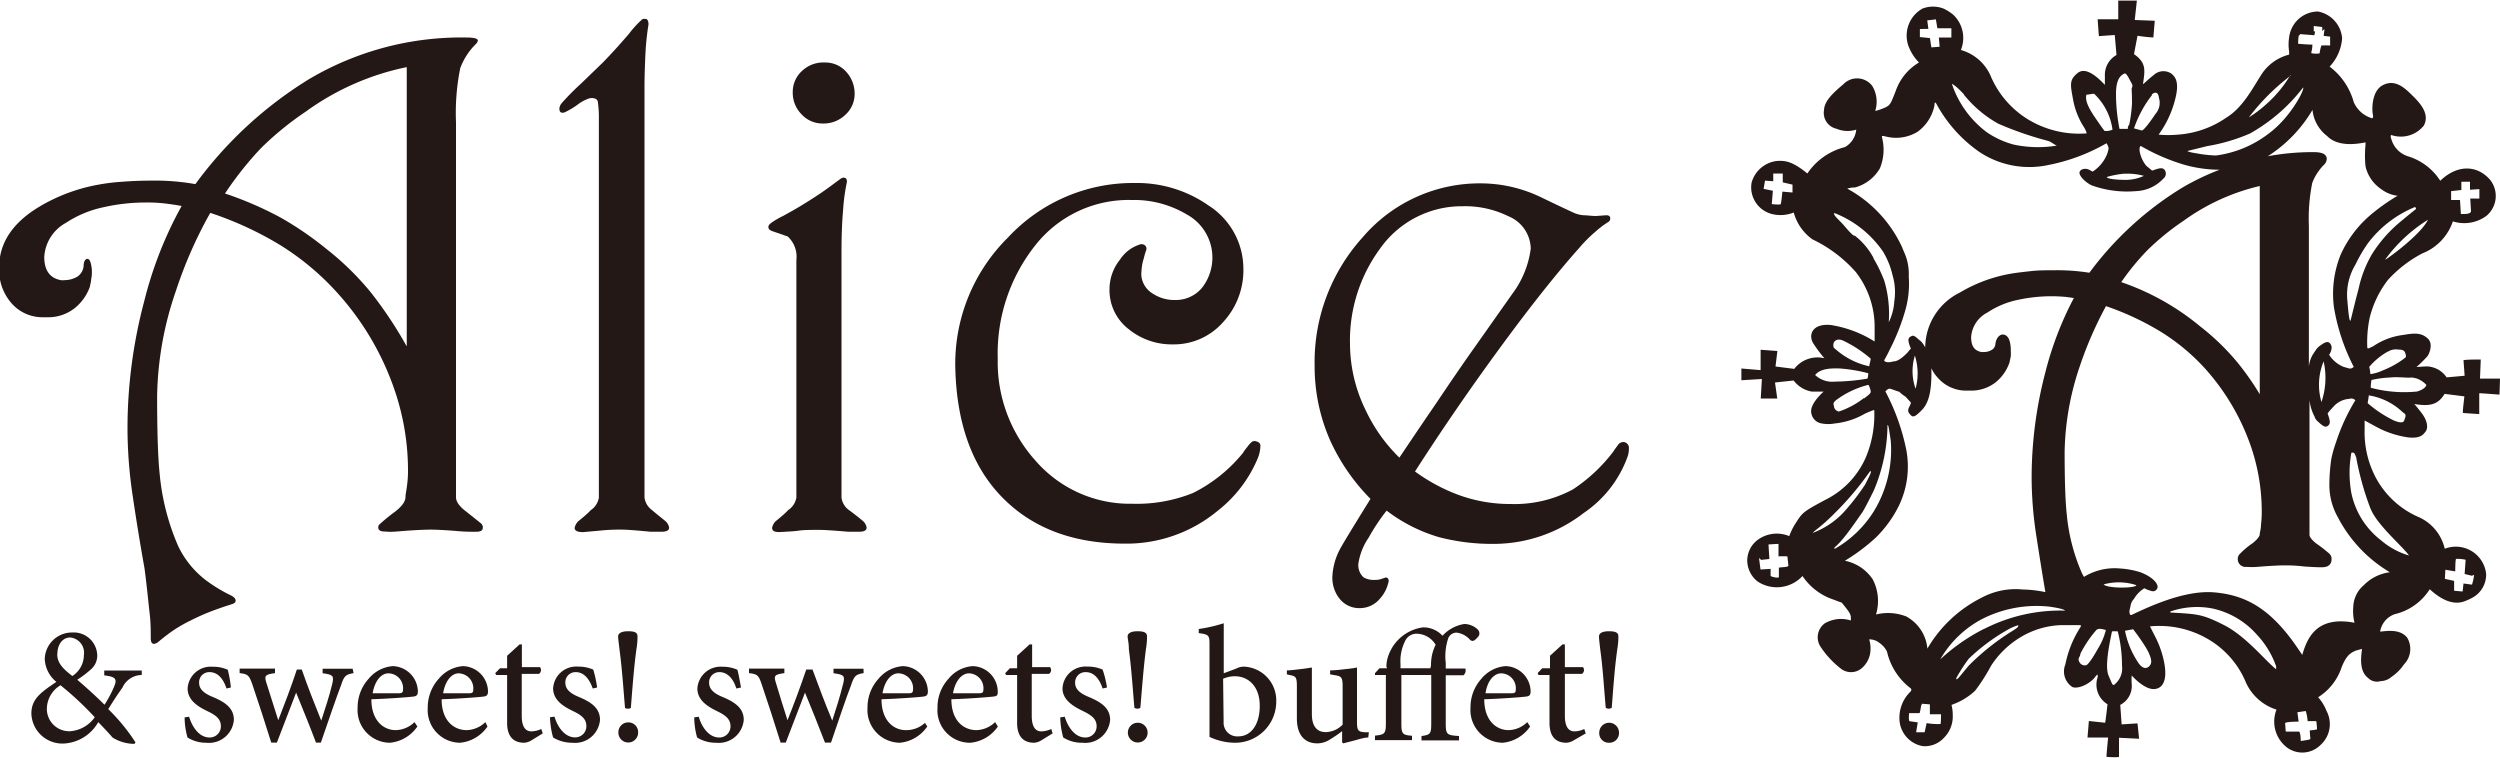 <svg id="レイヤー_1" data-name="レイヤー 1" xmlns="http://www.w3.org/2000/svg" viewBox="0 0 200 60.61"><path d="M38.54,41.93a.91.91,0,0,1,.08.17.43.43,0,0,1,0,.14c0,.2-.18.3-.52.3a14.4,14.4,0,0,1-1.69-.07c-.93-.07-1.58-.1-1.93-.1q-.92,0-2.73.15a5.41,5.41,0,0,1-1,0c-.32,0-.49-.11-.49-.33a.32.32,0,0,1,.09-.23,14.3,14.3,0,0,1,1.22-1c.58-.44.87-.84.87-1.21,0-.2.07-.5.12-.89a8.79,8.79,0,0,0,.08-1.33,19.9,19.9,0,0,0-1-6.11,22.34,22.34,0,0,0-4.66-8,21.22,21.22,0,0,0-4.51-3.78,27.17,27.17,0,0,0-5.65-2.61,34.83,34.83,0,0,0-2.75,6.25,26.84,26.84,0,0,0-1.5,8.44c0,2.86.07,4.92.2,6.16a18.76,18.76,0,0,0,1.49,5.82,7.56,7.56,0,0,0,2.2,2.71,12.27,12.27,0,0,0,2.05,1.24c.22.12.34.25.34.4s-.11.22-.29.28c-.54.17-1.07.35-1.57.54a17.39,17.39,0,0,0-1.72.76,11.27,11.27,0,0,0-1.69,1c-.31.23-.61.46-.9.71a.7.7,0,0,1-.36.17c-.17,0-.26-.15-.26-.46,0-.58,0-1.25-.09-2s-.2-2-.41-3.59q-.52-2.91-.94-5.76a36.92,36.92,0,0,1-.42-5.37,39.56,39.56,0,0,1,1.33-10.2,31.22,31.22,0,0,1,3-7.65c-.4-.08-.85-.14-1.3-.2a13,13,0,0,0-1.6-.08,15.39,15.39,0,0,0-3.36.38,8.76,8.76,0,0,0-3,1.25,3.33,3.33,0,0,0-1.73,2.72c0,1.07.44,1.69,1.31,1.86a1.35,1.35,0,0,0,.34,0,2,2,0,0,0,1-.28,1.14,1.14,0,0,0,.5-.85c0-.38.15-.57.29-.57s.21.11.27.31a2.6,2.6,0,0,1,.1.8,2.7,2.7,0,0,1-.06.54c0,.2-.08.4-.1.58a3.83,3.83,0,0,1-1.25,1.74,3.42,3.42,0,0,1-2.17.7l-.32,0a3.29,3.29,0,0,1-2.52-1.11,4.06,4.06,0,0,1-1-2.87q0-2.91,3.16-4.83a14.06,14.06,0,0,1,4.69-1.78,15.81,15.81,0,0,1,2-.25c.75-.06,1.5-.09,2.26-.09a18.44,18.44,0,0,1,3.59.28,32,32,0,0,1,9.08-8.39A23.93,23.93,0,0,1,37.3,3c.61,0,.93.08.93.25a.57.57,0,0,1-.2.31,5.36,5.36,0,0,0-1.21,1.89,18.14,18.14,0,0,0-.34,4.33v30c0,.36.28.75.86,1.18C38.09,41.56,38.5,41.88,38.54,41.93Zm-6-14.25V5.37a20.88,20.88,0,0,0-8.08,3.56,24.79,24.79,0,0,0-3.57,2.91A27,27,0,0,0,18,15.48a28.25,28.25,0,0,1,4.44,1.92,26.28,26.28,0,0,1,3.64,2.49,22.6,22.6,0,0,1,3.56,3.47A32.24,32.24,0,0,1,32.52,27.68Z" style="fill:#231815"/><path d="M53.19,41.65a.91.91,0,0,1,.34.56c0,.22-.2.33-.62.33s-.62,0-.85,0c-1.16-.11-1.93-.17-2.3-.17a14.8,14.8,0,0,0-1.66.07l-1.45.13c-.45,0-.68-.11-.68-.34a1.06,1.06,0,0,1,.28-.52c.47-.38.82-.68,1-.89a1.51,1.51,0,0,0,.66-1V9.55a8.93,8.93,0,0,0-.07-1.3c0-.32-.26-.45-.67-.39a3.27,3.27,0,0,0-1,.54,6.43,6.43,0,0,1-1,.59c-.28.08-.42,0-.42-.32a.84.84,0,0,1,.17-.4,20.21,20.21,0,0,1,1.56-1.58L48.23,5c.63-.65,1.33-1.41,2.09-2.3a8.23,8.23,0,0,1,1-1.1.25.25,0,0,1,.16-.09l.14,0c.17,0,.26.15.26.45a21,21,0,0,0-.24,2.25C51.6,5,51.56,6,51.56,7V39.8a1.48,1.48,0,0,0,.59,1C52.49,41.09,52.84,41.37,53.19,41.65Z" style="fill:#231815"/><path d="M69,41.65a.89.89,0,0,1,.33.56c0,.22-.2.33-.61.33l-.85,0c-1.17-.1-1.94-.15-2.32-.15-.68,0-1.22,0-1.64.06s-.92.08-1.46.11-.68-.11-.68-.34a1,1,0,0,1,.28-.52c.47-.38.81-.68,1-.89a1.51,1.51,0,0,0,.66-1v-19a2.21,2.21,0,0,0-.69-1.89l-1.21-.42c-.22-.07-.34-.19-.34-.33s.09-.24.27-.37a6.56,6.56,0,0,1,.92-.53c.63-.35,1.13-.63,1.5-.86.88-.54,1.58-1,2.07-1.36l.95-.7a.69.69,0,0,1,.28-.14c.26,0,.35.17.26.51a15.17,15.17,0,0,0-.27,2.06c-.09,1-.13,2.1-.13,3.43V39.8a1.44,1.44,0,0,0,.59,1C68.31,41.09,68.66,41.37,69,41.65ZM68.37,7.5a2.23,2.23,0,0,1-.75,1.69,2.48,2.48,0,0,1-1.78.69,2.26,2.26,0,0,1-1.71-.73,2.44,2.44,0,0,1-.71-1.76,2.26,2.26,0,0,1,.77-1.74A2.47,2.47,0,0,1,66,5a2.22,2.22,0,0,1,1.71.76A2.57,2.57,0,0,1,68.37,7.5Z" style="fill:#231815"/><path d="M100.83,35.71a2.74,2.74,0,0,1-.23,1,10.42,10.42,0,0,1-3.22,4.18,11.41,11.41,0,0,1-7.4,2.6q-6.2,0-9.83-3.73T76.42,29.2A14.21,14.21,0,0,1,80.64,19a13.65,13.65,0,0,1,10.13-4.36,10,10,0,0,1,5.93,1.81,6,6,0,0,1,2.77,5,6.1,6.1,0,0,1-1.63,4.33,5.23,5.23,0,0,1-4,1.77,5.44,5.44,0,0,1-3.51-1.19,3.94,3.94,0,0,1-1.57-3.22,3.78,3.78,0,0,1,.84-2.37,2.93,2.93,0,0,1,1.53-1.19.44.44,0,0,1,.48.06.35.35,0,0,1,.08.39,5.62,5.62,0,0,0-.19.65,3.79,3.79,0,0,0-.18,1,2,2,0,0,0,0,.48,1.9,1.9,0,0,0,.92,1.34A3.12,3.12,0,0,0,94,24a2.72,2.72,0,0,0,2.18-1,3.93,3.93,0,0,0-1.25-5.85A8.21,8.21,0,0,0,90.54,16a9.5,9.5,0,0,0-7.72,3.63,13.92,13.92,0,0,0-3,9.08,11.77,11.77,0,0,0,3,8.12,10,10,0,0,0,7.76,3.47,12.08,12.08,0,0,0,4.86-.86,12.1,12.1,0,0,0,4-3.21,3.5,3.5,0,0,1,.35-.48,2.08,2.08,0,0,1,.38-.42.46.46,0,0,1,.39,0A.34.34,0,0,1,100.83,35.71Z" style="fill:#231815"/><path d="M130.2,36.55a9.2,9.2,0,0,1-3.52,4.5,11.74,11.74,0,0,1-7.16,2.46,16.79,16.79,0,0,1-4.41-.54,12.81,12.81,0,0,1-4.18-2.12A15.63,15.63,0,0,0,109.5,43a5,5,0,0,0-.83,2.09,1.31,1.31,0,0,0,.43,1.11,1.69,1.69,0,0,0,.94.19,1.31,1.31,0,0,0,.39-.05l.34-.11a.18.18,0,0,1,.2,0c.13.07.16.22.08.45a2.88,2.88,0,0,1-.68,1.24,2.07,2.07,0,0,1-1.58.73,2,2,0,0,1-1.58-.7,2.68,2.68,0,0,1-.62-1.84,5.17,5.17,0,0,1,.62-2.2c.12-.24.93-1.59,2.43-4a16.05,16.05,0,0,1-3.22-4.66,14.66,14.66,0,0,1-1.25-6A14.87,14.87,0,0,1,109,19a12.31,12.31,0,0,1,9.58-4.33,11.12,11.12,0,0,1,4.7,1.11c.89.43,1.77.85,2.66,1.26a2.58,2.58,0,0,0,.73.18c.32,0,.64.06,1,.06l.83-.06c.21,0,.32.08.32.25a.34.34,0,0,1-.19.31,7.16,7.16,0,0,0-1,.76,10.87,10.87,0,0,0-1.27,1.27q-2.73,3.06-6.35,8t-6.81,9.91a14.46,14.46,0,0,0,3.39,1.84,12,12,0,0,0,4.23.76,9.89,9.89,0,0,0,5-1.16,13.07,13.07,0,0,0,3.22-3c.11-.17.24-.35.39-.55a.52.52,0,0,1,.52-.24.48.48,0,0,1,.36.54A1.84,1.84,0,0,1,130.2,36.55Zm-7.74-16.66a2.86,2.86,0,0,0-1.81-2.6A7.8,7.8,0,0,0,117,16.5a8,8,0,0,0-6.61,3.41A12.42,12.42,0,0,0,108,27.57a12.12,12.12,0,0,0,1.26,5.26,13,13,0,0,0,2.69,3.78c1.28-1.91,2.28-3.38,3-4.43q1.71-2.55,2.93-4.27l3.11-4.41A7.67,7.67,0,0,0,122.46,19.89Z" style="fill:#231815"/><path d="M11.34,54A1.71,1.71,0,0,0,9.8,55c-.36.51-.69,1-1.14,1.73a15.31,15.31,0,0,1,2.18,2.66l-.09.12A3.33,3.33,0,0,1,9,59c-.16-.2-.7-.78-1.14-1.23a3.36,3.36,0,0,1-2.71,1.71,2.48,2.48,0,0,1-2.64-2.4c0-1.2.83-1.73,2-2.53a2.49,2.49,0,0,1-.93-1.83,2.18,2.18,0,0,1,2.2-2.12,1.88,1.88,0,0,1,2,1.83,1.46,1.46,0,0,1-.54,1.15,8.35,8.35,0,0,1-1.06.8c.42.36,1.32,1.14,2.18,2a9.51,9.51,0,0,0,.77-1.45c.26-.62.12-.79-.79-.9v-.39h3ZM7.58,57.38a25.39,25.39,0,0,0-2.74-2.56,2.23,2.23,0,0,0-1.09,1.81A1.79,1.79,0,0,0,5.58,58.5,2.64,2.64,0,0,0,7.58,57.38Zm-3-5.05c0,.67.39,1.13,1.21,1.75a2,2,0,0,0,.92-1.68A1.22,1.22,0,0,0,5.62,51C5,51,4.59,51.56,4.59,52.33Z" style="fill:#231815"/><path d="M18.12,55.08c-.26-.79-.7-1.31-1.36-1.31a.81.81,0,0,0-.83.86c0,.56.49.88,1.1,1.13,1,.42,1.68.9,1.68,1.83a2,2,0,0,1-2.21,1.83A2.79,2.79,0,0,1,15,59a6,6,0,0,1-.23-1.61l.36-.05c.26.87.84,1.66,1.63,1.66a.89.89,0,0,0,.91-.9c0-.54-.34-.85-1-1.17s-1.66-.82-1.66-1.85a1.85,1.85,0,0,1,2-1.74,2.84,2.84,0,0,1,1.21.24A9.15,9.15,0,0,1,18.47,55Z" style="fill:#231815"/><path d="M28.29,53.85c-.65.1-.77.25-1,.95-.42,1.09-1,2.82-1.62,4.61h-.39c-.52-1.39-1.06-2.68-1.59-4-.5,1.3-1,2.6-1.54,4H21.7c-.49-1.58-1-3.14-1.53-4.71-.24-.68-.36-.78-1-.85v-.36H22v.36c-.8.11-.87.2-.69.77.32,1,.63,2,.95,3h0c.49-1.26,1-2.58,1.49-4.06h.39c.47,1.35,1,2.71,1.56,4.09h0c.28-.85.66-2,.88-2.94.15-.65.07-.74-.77-.85v-.36h2.4Z" style="fill:#231815"/><path d="M33.39,58.12a3,3,0,0,1-2.19,1.3,2.61,2.61,0,0,1-2.59-2.8,3.41,3.41,0,0,1,.89-2.33,2.78,2.78,0,0,1,1.93-1h0a2.07,2.07,0,0,1,2,2c0,.27-.07.39-.32.43s-1.87.17-3.4.22c0,1.74,1,2.47,1.94,2.47a2.21,2.21,0,0,0,1.51-.64Zm-3.58-2.66c.7,0,1.4,0,2.12,0,.22,0,.31-.07.31-.27a1.19,1.19,0,0,0-1.11-1.32C30.54,53.83,30,54.4,29.81,55.46Z" style="fill:#231815"/><path d="M39,58.12a3,3,0,0,1-2.19,1.3,2.61,2.61,0,0,1-2.59-2.8,3.41,3.41,0,0,1,.89-2.33,2.78,2.78,0,0,1,1.93-1h0a2.06,2.06,0,0,1,2,2c0,.27-.06.39-.32.43s-1.85.17-3.39.22c0,1.74,1,2.47,2,2.47a2.23,2.23,0,0,0,1.5-.64Zm-3.57-2.66c.69,0,1.39,0,2.11,0,.24,0,.32-.07.32-.27a1.2,1.2,0,0,0-1.12-1.32C36.18,53.83,35.63,54.4,35.45,55.46Z" style="fill:#231815"/><path d="M42.48,59.25a1.28,1.28,0,0,1-.54.17c-.87,0-1.37-.51-1.37-1.58V54h-.88l-.07-.15.38-.39h.57v-1l1-.91.18,0v1.82h1.45a.38.38,0,0,1-.08.54H41.74v3.36c0,1.06.44,1.24.77,1.24a2,2,0,0,0,.79-.19l.12.35Z" style="fill:#231815"/><path d="M47.42,55.08c-.28-.79-.72-1.31-1.36-1.31a.81.81,0,0,0-.83.86c0,.56.48.88,1.09,1.13,1,.42,1.68.9,1.68,1.83a2,2,0,0,1-2.21,1.83A2.92,2.92,0,0,1,44.25,59,6.54,6.54,0,0,1,44,57.38l.36-.05c.25.87.85,1.66,1.64,1.66a.89.89,0,0,0,.91-.9c0-.54-.34-.85-1-1.17s-1.66-.82-1.66-1.85a1.85,1.85,0,0,1,2-1.74,2.87,2.87,0,0,1,1.21.24A9.15,9.15,0,0,1,47.77,55Z" style="fill:#231815"/><path d="M51,50.91c0,.23,0,.5-.09,1.05-.2,1.49-.31,3-.44,4.66-.06.1-.42.1-.47,0-.14-1.65-.24-3.17-.44-4.66-.06-.55-.11-.82-.11-1.05s.24-.41.8-.41S51,50.62,51,50.91Zm-1.53,7.7a.79.79,0,0,1,.8-.82.78.78,0,0,1,.78.82.79.79,0,1,1-1.58,0Z" style="fill:#231815"/><path d="M58.91,55.08c-.25-.79-.71-1.31-1.36-1.31a.81.81,0,0,0-.82.86c0,.56.48.88,1.08,1.13,1,.42,1.69.9,1.69,1.83a2,2,0,0,1-2.2,1.83A2.79,2.79,0,0,1,55.77,59a6,6,0,0,1-.23-1.61l.36-.05c.25.87.84,1.66,1.63,1.66a.89.89,0,0,0,.91-.9c0-.54-.35-.85-1-1.17s-1.65-.82-1.65-1.85a1.86,1.86,0,0,1,2-1.74,2.86,2.86,0,0,1,1.2.24c.09.28.23,1.1.29,1.42Z" style="fill:#231815"/><path d="M69.09,53.85c-.66.1-.76.25-1,.95-.42,1.09-1,2.82-1.61,4.61H66c-.53-1.39-1.06-2.68-1.6-4-.5,1.3-1,2.6-1.54,4h-.41c-.49-1.58-1-3.14-1.53-4.71-.23-.68-.34-.78-1-.85v-.36h2.83v.36c-.8.11-.86.2-.68.77.29,1,.62,2,.93,3h0c.5-1.26,1-2.58,1.5-4.06H65c.5,1.35,1,2.71,1.58,4.09h0c.28-.85.64-2,.87-2.94.16-.65.08-.74-.77-.85v-.36h2.4Z" style="fill:#231815"/><path d="M74.18,58.12A3,3,0,0,1,72,59.42a2.62,2.62,0,0,1-2.6-2.8,3.41,3.41,0,0,1,.89-2.33,2.79,2.79,0,0,1,1.94-1h0a2.06,2.06,0,0,1,2,2c0,.27-.07.39-.32.43s-1.86.17-3.39.22c0,1.74,1,2.47,1.94,2.47A2.21,2.21,0,0,0,74,57.83ZM70.6,55.46c.71,0,1.4,0,2.13,0,.22,0,.31-.07.31-.27a1.19,1.19,0,0,0-1.12-1.32C71.34,53.83,70.79,54.4,70.6,55.46Z" style="fill:#231815"/><path d="M79.83,58.12a3,3,0,0,1-2.2,1.3A2.6,2.6,0,0,1,75,56.62a3.36,3.36,0,0,1,.89-2.33,2.73,2.73,0,0,1,1.93-1h0a2.06,2.06,0,0,1,2,2c0,.27,0,.39-.31.43s-1.86.17-3.4.22c0,1.74,1,2.47,2,2.47a2.23,2.23,0,0,0,1.5-.64Zm-3.59-2.66c.7,0,1.4,0,2.12,0,.22,0,.31-.07.31-.27a1.19,1.19,0,0,0-1.1-1.32C77,53.83,76.43,54.4,76.24,55.46Z" style="fill:#231815"/><path d="M83.27,59.25a1.24,1.24,0,0,1-.54.17c-.86,0-1.36-.51-1.36-1.58V54h-.89l-.06-.15.37-.39h.58v-1l1-.91.2,0v1.82H84a.36.36,0,0,1-.08.54H82.54v3.36c0,1.06.44,1.24.76,1.24a2,2,0,0,0,.8-.19l.11.35Z" style="fill:#231815"/><path d="M88.21,55.08c-.26-.79-.7-1.31-1.35-1.31a.82.82,0,0,0-.85.86c0,.56.49.88,1.1,1.13,1,.42,1.7.9,1.7,1.83a2,2,0,0,1-2.22,1.83A2.79,2.79,0,0,1,85.06,59a6.38,6.38,0,0,1-.24-1.61l.36-.05c.26.87.84,1.66,1.64,1.66a.89.89,0,0,0,.91-.9c0-.54-.35-.85-1-1.17S85,56.1,85,55.07a1.84,1.84,0,0,1,2-1.74,2.8,2.8,0,0,1,1.21.24A8.12,8.12,0,0,1,88.56,55Z" style="fill:#231815"/><path d="M91.76,50.91c0,.23,0,.5-.09,1.05-.19,1.49-.3,3-.44,4.66a.42.42,0,0,1-.48,0c-.14-1.65-.24-3.17-.44-4.66,0-.55-.1-.82-.1-1.05s.24-.41.79-.41S91.76,50.62,91.76,50.91Zm-1.53,7.7a.79.79,0,1,1,1.58,0,.79.79,0,1,1-1.58,0Z" style="fill:#231815"/><path d="M98.89,53.49a1.41,1.41,0,0,1,.58-.16,2.7,2.7,0,0,1,2.63,2.78,3.29,3.29,0,0,1-3.34,3.31,4.83,4.83,0,0,1-2-.47v-7.3c0-.8,0-.89-.86-1v-.33a12.19,12.19,0,0,0,2-.46v4Zm-1,4.26a1.09,1.09,0,0,0,1.17,1.16c1,0,1.72-.91,1.72-2.45s-.9-2.36-2-2.36a2.4,2.4,0,0,0-.93.2Z" style="fill:#231815"/><path d="M109.46,59c-.3,0-.67.12-1,.21s-.71.18-1,.26l-.09-.08v-.9a8.86,8.86,0,0,1-.93.64,1.89,1.89,0,0,1-1.05.34c-.92,0-1.64-.56-1.64-2V54.86c0-.67-.11-.75-.44-.83l-.36-.08v-.32c.3,0,.63-.05,1-.09s.75-.1,1-.14c0,.43,0,1.06,0,1.92v1.81c0,1.12.54,1.44,1.11,1.44a1.94,1.94,0,0,0,1.35-.6v-3.1c0-.69-.13-.76-.53-.84l-.47-.08v-.32c.35,0,.82-.05,1.21-.1a8.89,8.89,0,0,0,.94-.13v4.38c0,.67.11.76.61.8l.34,0Z" style="fill:#231815"/><path d="M110.91,53.32a2.74,2.74,0,0,1,.21-1,3.42,3.42,0,0,1,2.71-2.13,2.07,2.07,0,0,1,1.57.67,3,3,0,0,1,1.74-.94,1.58,1.58,0,0,1,1.1.46.45.45,0,0,1,.08.46,1.39,1.39,0,0,1-.31.34.28.28,0,0,1-.41,0,1.71,1.71,0,0,0-1.07-.57.73.73,0,0,0-.66.42,4.51,4.51,0,0,0-.21,2v.45h1.57a.52.52,0,0,1-.15.54h-1.42v3.86c0,.88.09.94,1.06,1v.35h-3v-.35c.7-.09.78-.17.78-1V54h-2.39v3.86c0,.85.08.94.85,1v.35H110v-.36c.78-.08.87-.16.87-1V54H110l0-.15.36-.39h.6Zm3.57-.08a3.85,3.85,0,0,1,.12-1,4.44,4.44,0,0,1,.25-.66,1.8,1.8,0,0,0-1.45-.88,1,1,0,0,0-1,.6,3.61,3.61,0,0,0-.36,1.82v.34h2.39Z" style="fill:#231815"/><path d="M122.41,58.12a3,3,0,0,1-2.19,1.3,2.61,2.61,0,0,1-2.58-2.8,3.4,3.4,0,0,1,.88-2.33,2.76,2.76,0,0,1,1.93-1h0a2.06,2.06,0,0,1,2,2c0,.27-.06.39-.32.43s-1.85.17-3.39.22c0,1.74,1,2.47,1.94,2.47a2.19,2.19,0,0,0,1.5-.64Zm-3.57-2.66c.7,0,1.39,0,2.11,0,.23,0,.31-.07.31-.27a1.19,1.19,0,0,0-1.11-1.32C119.57,53.83,119,54.4,118.84,55.46Z" style="fill:#231815"/><path d="M125.86,59.25a1.28,1.28,0,0,1-.54.17c-.87,0-1.36-.51-1.36-1.58V54h-.88l-.07-.15.37-.39H124v-1l1-.91.19,0v1.82h1.45a.38.38,0,0,1-.08.54h-1.37v3.36c0,1.06.44,1.24.76,1.24a1.91,1.91,0,0,0,.79-.19l.12.35Z" style="fill:#231815"/><path d="M129.47,50.91c0,.23,0,.5-.09,1.05-.21,1.49-.31,3-.44,4.66a.42.42,0,0,1-.48,0c-.15-1.65-.23-3.17-.44-4.66-.06-.55-.1-.82-.1-1.05s.23-.41.79-.41S129.47,50.62,129.47,50.91Zm-1.53,7.7a.79.79,0,1,1,1.58,0,.77.77,0,0,1-.81.81A.76.76,0,0,1,127.94,58.61Z" style="fill:#231815"/><path d="M200,30.29l-1.6,0,.06-1.53c-1.38,0-1.38.06-1.38.06l.09,1.24-1.44.13a2,2,0,0,0-1.62-.88l-.79.05a9.91,9.91,0,0,0,.89-.88c.16-.24.46-1,0-1.41s-.93-.46-1.91-.28a5.47,5.47,0,0,0-2.46.92c-.35.15-.47.27-.46,0a9.49,9.49,0,0,1,.2-2.31,8.11,8.11,0,0,1,1.45-3,9.92,9.92,0,0,1,2.76-2.13,4.19,4.19,0,0,0,2.44-2.56,3,3,0,0,0,2.67-.43,2.07,2.07,0,0,0,.32-2.88c-1-1.17-2.58-1.3-4,.06a4.7,4.7,0,0,0-2.56-1.95,2,2,0,0,1-1.33-1.31c-.13-.35-.06-.41,0-.39a2.35,2.35,0,0,0,2.58-.77c.5-.94-.33-1.82-.9-2.38s-1.42-1.45-2.5-.78c-.82.56-.75,2-.68,2.3s-.08.31-.19.24a2.29,2.29,0,0,1-1.34-1.25,5.33,5.33,0,0,0-1.93-2.84,3.68,3.68,0,0,0,1-2.28A2.37,2.37,0,0,0,185.43.92,2.34,2.34,0,0,0,183.13,3a3.6,3.6,0,0,0,0,1.12c0,.23,0,.25,0,.25A3.72,3.72,0,0,0,180.89,6c-.71,1.11-1.49,2.63-2.8,3.42a7.69,7.69,0,0,1-3.86,1.35,8.25,8.25,0,0,1-1.54,0,8.17,8.17,0,0,0,1.41-3.21c.23-1.24-.22-1.49-.36-1.65A1.14,1.14,0,0,0,172.3,6c-.66.52-.84.78-.86.7.17-1.12.26-1.68-.72-2.37L171,2.86a12.38,12.38,0,0,0,1.27.14l.11-1.34-1.6-.06.17-1.55-1.49,0V1.54l-1.65,0,.1,1.35,1.27-.09.14,1.6a1.82,1.82,0,0,0-.93,1.54l0,.85c-.55-.58-1.52-1.5-2.19-.94s-.58.89-.34,2.19a6.07,6.07,0,0,0,.81,2.06,2,2,0,0,1,.27.57,7.87,7.87,0,0,1-4.6-1.06A7.49,7.49,0,0,1,159.22,6a3.69,3.69,0,0,0-2.35-2,2.55,2.55,0,0,0-.61-2.82,3.56,3.56,0,0,0-.77-.49,2.33,2.33,0,0,0-1.7,0,2.48,2.48,0,0,0-1.11,3A3.79,3.79,0,0,0,153.52,5a4.25,4.25,0,0,0-1.87,2.3c-.42,1.05-.42,1.14-1,1.37s-.63.19-.63.19a2.41,2.41,0,0,0-.25-2,1.52,1.52,0,0,0-2.31-.11c-1,.83-1.51,1.41-1.54,2.06a1.3,1.3,0,0,0,1,1.49,2.28,2.28,0,0,0,1.58.07,1.79,1.79,0,0,1-.91,1.4,5.1,5.1,0,0,0-3,2.11c-1.22-1-1.81-1.05-2.46-1a2.39,2.39,0,0,0-2,1.72,2.2,2.2,0,0,0,1.62,2.52A2.82,2.82,0,0,0,143.5,17a3.86,3.86,0,0,0,1.5,2.15,10.88,10.88,0,0,1,3.47,2.62,7.15,7.15,0,0,1,1.5,4.46c0,1,0,1.09,0,1.09A9.31,9.31,0,0,0,146.47,26c-1.5-.14-1.81.79-1.42,1.45a10.73,10.73,0,0,0,.9,1.21,2.34,2.34,0,0,0-2.41.85l-1.5-.19.15-1.24-1.34-.1v1.63l-1.54-.13v.94l1.64-.1-.09,1.56,1.32,0L142,30.6l1.49-.16a2.32,2.32,0,0,0,1.47.89c.88,0,.93,0,.93,0s-1,.86-1,1.55a1,1,0,0,0,.87,1,2.78,2.78,0,0,0,1,0,6.07,6.07,0,0,0,2.44-.79c.72-.32.74-.29.74-.29a8.84,8.84,0,0,1-.7,3.85A6.85,6.85,0,0,1,146,40c-1.86,1-1.8,1-2.44,2a5.28,5.28,0,0,0-.42.89,2.58,2.58,0,0,0-2.64.39,2.09,2.09,0,0,0-.72,1.51,2.15,2.15,0,0,0,.83,1.73,2.79,2.79,0,0,0,3.59-.44,4.79,4.79,0,0,0,2.52,1.9c.62.25.63.21.65.27.52.64.7.87.7,1.16s0,.23,0,.23a2.57,2.57,0,0,0-2.09.23,1.38,1.38,0,0,0-.33,1.88,7.31,7.31,0,0,0,1.67,1.78,1.32,1.32,0,0,0,1.59-.05,2,2,0,0,0,.73-1.49,2.22,2.22,0,0,0-.11-.84,1.25,1.25,0,0,1,.82.28,1.81,1.81,0,0,1,.61.7,5.1,5.1,0,0,0,1.9,2.94c.07.11.06.12,0,.24a2.9,2.9,0,0,0-.9,2.32,2.26,2.26,0,0,0,1.86,2.06,2.06,2.06,0,0,0,1.68-.65,2.4,2.4,0,0,0,.72-1.82,3.37,3.37,0,0,0-.1-.83A5.3,5.3,0,0,0,158,55.27a14.82,14.82,0,0,0,1.28-2,7.23,7.23,0,0,1,2.31-2.26,6.71,6.71,0,0,1,3.31-1c1.43,0,1.52,0,1.55,0a.14.14,0,0,1,0,.14,8.61,8.61,0,0,0-1.22,3,1.49,1.49,0,0,0,.54,1.8c.35.19,1.23-.11,1.76-.69.23-.29.31-.43.28-.07a1.83,1.83,0,0,0,.79,2.15c-.14,1.26-.19,1.48-.19,1.48l-1.3-.14L167,59h1.65c-.15,1.51-.13,1.55-.13,1.55.92.06,1,0,1,0,0-1.51,0-1.53,0-1.53l1.61.08L171,57.87l-1.27.08-.11-1.56a1.7,1.7,0,0,0,.92-1.63,3.76,3.76,0,0,1,0-.72s1.08,1.25,1.93,1.07.79-1.27.71-1.85a7.73,7.73,0,0,0-.75-2.3c-.42-.82-.43-.85-.43-.85a7.72,7.72,0,0,1,4.61,1,7.2,7.2,0,0,1,3,3.34,4,4,0,0,0,2.51,2.32,2.61,2.61,0,0,0,.88,3.06,2.06,2.06,0,0,0,2.65-.24,2.24,2.24,0,0,0,.47-2.72,3.54,3.54,0,0,0-.67-1.09,4.49,4.49,0,0,0,1.87-2.37c.39-1,.73-1.18,1.14-1.36l.5-.14c-.08.66-.24,1.77.49,2.33a1,1,0,0,0,1,.25,1.36,1.36,0,0,0,.87-.34,3.75,3.75,0,0,0,1-1,1.77,1.77,0,0,0,.26-2.13c-.56-.71-1.58-.55-2.17-.49a1.78,1.78,0,0,1,1.15-1.39,4.56,4.56,0,0,0,2.82-2c.86.79,1.89,1.36,2.89.92a4.47,4.47,0,0,0,.62-.3,2.1,2.1,0,0,0,1-1.86,2.44,2.44,0,0,0-3.31-2,3.67,3.67,0,0,0-2.17-2.57A7.08,7.08,0,0,1,190,38.09a7.8,7.8,0,0,1-.83-3.75v-.7c.62.33,1,.56,1.46.77a7.86,7.86,0,0,0,2,.58c1,.11,1.22-.21,1.42-.47s.19-.83-.36-1.53-.55-.67-.55-.67c1.17.19,1.87.11,2.43-.81l1.58.2c-.1.91-.16,1.34-.09,1.33,1.24.09,1.28.08,1.28.08,0-1.62,0-1.66,0-1.66.23,0,1.62.11,1.62.11ZM196.91,15.2l0-.66h.69s0,0,0,.64l.75-.05v.75a2.1,2.1,0,0,1-.37,0h-.36s0,0,.06,1c0,.28-.6.24-.81.24,0,0,0,0-.07-1.12l-.71,0s0,0,0-.71Zm-53.51.2-.81-.07s-.09.93-.13,1-.72,0-.72,0l.09-1.07-.74-.15.11-.66.66.05v-.62l.76,0v.71l.78.18ZM145.21,30c.33-.4.91-.57,2-.52a12.41,12.41,0,0,1,2.25.38,1.58,1.58,0,0,1-.06.43,16.84,16.84,0,0,1-2.62.24A2,2,0,0,1,145.21,30Zm3.91,1.84a6.76,6.76,0,0,1-2,1.08.46.46,0,0,1-.4-.4c0-.15-.21-.26.32-.62a7.22,7.22,0,0,1,2.42-1.11s.06,0,.15.32S149.72,31.42,149.12,31.88Zm.41-2.54A5.89,5.89,0,0,1,146.92,28c-.26-.19-.25-.2-.25-.44s.27-.53.76-.32a9.83,9.83,0,0,1,2.2,1.43C149.7,28.72,149.58,29,149.53,29.34Zm-7.22,16.08s0,0,0,.77c0,.14-.6,0-.66-.08v-.56l-.81.05s0,0-.11-.85c0-.09,0-.07.16.08l.66-.07-.07-1.16s-.16,0,.8-.05c0,0,0,.06,0,1a6.41,6.41,0,0,1,.71,0l.08.7C143.12,45.41,142.48,45.35,142.31,45.42Zm53.32.2.79.13s0-1,.07-1a3.07,3.07,0,0,1,.76.07s0,0-.08,1.14l.58.14.18-.07a4.55,4.55,0,0,1-.17.78l-.68-.09-.07.64-.68-.06v-.79l-.74-.16Zm-4.79-24.85a12.18,12.18,0,0,1,3.4-3.15C193.65,18.76,191.25,20.51,190.84,20.77Zm-1.6-9.38,0,.25a8.71,8.71,0,0,0,0,1.7,3,3,0,0,0,1.3,1.86,2.59,2.59,0,0,0,1.27.5A15.87,15.87,0,0,0,189.88,17a9.08,9.08,0,0,0-2.63,3.38,8.34,8.34,0,0,0-.53,4.23,16.26,16.26,0,0,0,1.58,4.74c-.25.21-.31.14-.81,0a2.47,2.47,0,0,1-1.18-1l.05,0s.27-.46.13-.74-.32-.34-.72-.07-.39.29-.75.83a2.46,2.46,0,0,0-.31.95V18.08a14.56,14.56,0,0,1,.27-3.45,4.24,4.24,0,0,1,.9-1.41.7.7,0,0,0,.26-.5c0-.55-.77-.55-1.11-.55a19.55,19.55,0,0,0-3.61.33A11,11,0,0,0,185,8.79a3,3,0,0,0,1.18,2.1C187,11.73,188.43,11.55,189.24,11.39Zm-3.53,20.79a4.93,4.93,0,0,1,.18-3.23A6,6,0,0,1,185.71,32.18Zm-4.93-17.3V31.54A21.82,21.82,0,0,0,179,29a19,19,0,0,0-3-2.9,20,20,0,0,0-6.3-3.53A19.67,19.67,0,0,1,171.81,20a20.16,20.16,0,0,1,2.88-2.34A17,17,0,0,1,180.78,14.88Zm3.11-12,.05,0a.46.46,0,0,0,.07-.11l1.14.09.06-.31-.11,0,0-.43s0,0,.68.08c0,0,0,0,0,.33,0,0,0,0,.12-.12s0,.21,0,.5l.51.06v.71a6.94,6.94,0,0,0-.7,0,2.94,2.94,0,0,0-.14.63,1.88,1.88,0,0,1-.58,0c-.19,0,0-.15,0-.7,0,0-.37,0-1.14-.07A4.08,4.08,0,0,1,183.89,2.91Zm-.65,3.15a9.61,9.61,0,0,1-2,2.4,9.46,9.46,0,0,1-1.33,1A17.36,17.36,0,0,1,183.24,6.06Zm-6.67,5.7a14.78,14.78,0,0,0,3.41-1A14,14,0,0,0,184.25,7c.15.13-1,2.4-2.76,3.69a8.78,8.78,0,0,1-4.21,1.75,10.22,10.22,0,0,1-1.6-.18c-.62-.09-.69-.18-.69-.18Zm-4.42-4.14c.28-.23.51-.19.57.3a1.33,1.33,0,0,1-.28,1.26c-.42.63-.94,1.33-1.1,1.33l-.62-.17A9,9,0,0,1,172.15,7.62ZM169.92,5.9c.18-.13.38.36.58.71.1.17.12.26.06.39s0,.15,0,1.27a11.44,11.44,0,0,1-.22,1.7.43.43,0,0,0-.11.34h-.67a14.45,14.45,0,0,1-.28-2.91C169.31,6.18,169.75,6,169.92,5.9Zm.09,8a4.77,4.77,0,0,1,1.5.17,3.54,3.54,0,0,1-1.43.32c-.57,0-1.51-.05-1.54-.23A7.21,7.21,0,0,1,170,13.89Zm-3.09-6.33H167l.38-.06a.58.58,0,0,1,.16,0A4.85,4.85,0,0,1,169,10.37a1.16,1.16,0,0,1-.64.1s-.08-.08-.77-1.09S166.82,7.89,166.92,7.56Zm-9.81,0a9.38,9.38,0,0,0,2.76,2.33,27.67,27.67,0,0,0,4,1.38c.24.08.46.28.67.37a9.33,9.33,0,0,1-3.43-.08,7,7,0,0,1-2.18-1,8,8,0,0,1-2.78-3.86S156.39,6.77,157.11,7.54Zm-2.84-5.26-.09-.68.69-.08.12.71h1.12l0,.74-1,0,.06.74-.66.05c-.11-.68-.11-.74-.11-.74-.79-.09-.81-.08-.81-.08l0-.65ZM148.39,15a3.31,3.31,0,0,0,2-1.53,3.92,3.92,0,0,0,.17-2.48c0-.07-.07-.17.3-.07a3.3,3.3,0,0,0,2.55-.38,3.43,3.43,0,0,0,1.35-2.12c0-.1,0-.37.16-.1a11.1,11.1,0,0,0,3.48,3.87,7.23,7.23,0,0,0,5.52,1,15,15,0,0,0,4.6-1.73,1.37,1.37,0,0,1,.17.38,2.1,2.1,0,0,1-.17.6,3,3,0,0,1-1.11,1.29l-.28-.15c-.27-.14-.67-.08-.76.17s.36.77.94,1.07a8.37,8.37,0,0,0,3.58.47,3.16,3.16,0,0,0,2.18-1,.51.51,0,0,0,.1-.7c-.21-.25-.54-.09-1,.06,0,0,0,0-.47-.39-.52-.63-.66-1.52-.43-1.58a15.88,15.88,0,0,0,3.54,1.52,10.6,10.6,0,0,0,2.76.38,19.69,19.69,0,0,0-3,1.44,26.24,26.24,0,0,0-7.42,6.8,16.42,16.42,0,0,0-2.81-.2c-.64,0-1.26,0-1.88.07s-1.18.13-1.68.22a12,12,0,0,0-4,1.5,4.93,4.93,0,0,0-2.76,4.26.57.57,0,0,0,0,.14,1.83,1.83,0,0,0-.38-.54c-.21-.13-.48-.5-.7-.39s-.43.18-.07,1l-.31.37c-.09.08-.66.69-1.09.66-.5.16-.75,0-.73-.08s.12-.19.47-.92a17.16,17.16,0,0,0,1.19-3,7.74,7.74,0,0,0,.3-2.79,4.15,4.15,0,0,0-.15-1.34c-.08-.33-.25-.65-.38-1a10.22,10.22,0,0,0-4.39-4.69A1.82,1.82,0,0,1,148.39,15Zm4.85,16.08a4.21,4.21,0,0,1-.05-2.63A4.69,4.69,0,0,1,153.24,31.12Zm-3.36-10.45a5.59,5.59,0,0,0-1.5-1.78c-.09.07-.46-.34-.86-.81s-.91-.84-.77-1a8.45,8.45,0,0,1,3.9,3.1A6.49,6.49,0,0,1,151.4,22a4.81,4.81,0,0,1,.14,2.13,4.28,4.28,0,0,1-.44,1.65,9.4,9.4,0,0,0-.35-3.3A11.49,11.49,0,0,0,149.88,20.67Zm-4.85,22c0-.09.68-.5,1.66-1.49a24,24,0,0,0,2.92-3.45c.16,0,0,.29-.41,1.09a17.8,17.8,0,0,1-1.77,2.27A6.55,6.55,0,0,1,145,42.64Zm1.73,1.28s0,0,0-.11a5.14,5.14,0,0,0,.54-.54c.54-.61,1.21-1.6,1.71-2.31.31-.52.57-1.07.89-1.7A13.66,13.66,0,0,0,151,34c.07,0,.09.11.26,1.25a9.42,9.42,0,0,1-1.37,5.68A8.88,8.88,0,0,1,146.76,43.92Zm5.8,5.43a4,4,0,0,0-2.48-.18,3.74,3.74,0,0,0-.26-2.81,3.5,3.5,0,0,0-2.23-1.49A15.07,15.07,0,0,0,150.07,43a9.32,9.32,0,0,0,1.84-2.54,7.21,7.21,0,0,0,.6-4.44,17.39,17.39,0,0,0-1.68-4.71s.16-.18.29-.21.42.13.82.24a2.75,2.75,0,0,0,.5.39l.43.47s0,.1-.1.29-.2.39,0,.62.3.39.92-.25c.78-.72.84-2.1.82-3.4a3,3,0,0,0,.54.79,3,3,0,0,0,2.32,1l.25,0a3.18,3.18,0,0,0,2-.64A3.51,3.51,0,0,0,160.76,29l.1-.48a3.14,3.14,0,0,0,0-.51,2.41,2.41,0,0,0-.1-.76c-.14-.43-.41-.49-.55-.49s-.5.14-.58.77a.58.58,0,0,1-.27.45,1.18,1.18,0,0,1-.65.18,1.21,1.21,0,0,1-.21,0c-.37-.08-.81-.28-.81-1.19A2.39,2.39,0,0,1,159,25a6.87,6.87,0,0,1,2.38-1,12.79,12.79,0,0,1,2.68-.3,11.9,11.9,0,0,1,1.27.06l.58.08a26.64,26.64,0,0,0-2.28,5.94,33.24,33.24,0,0,0-1.1,8.46,31,31,0,0,0,.35,4.46c.24,1.56.49,3.13.75,4.67h0a9.48,9.48,0,0,0-1.8-.21,5.78,5.78,0,0,0-3.33.67,10.42,10.42,0,0,0-4.31,4.06A3.25,3.25,0,0,0,152.56,49.35Zm12.17-1.66-.58-.18Zm-9.48,10.24a5.23,5.23,0,0,1-1.12-.07l-.16.73-.68,0,.13-.79-.63-.09c-.14,0-.06-.65-.06-.65h.84a3.4,3.4,0,0,0,.11-.56s0,0,.08-.19l.63.05v.79l.89,0A6.89,6.89,0,0,1,155.25,57.93Zm6.22-7.88c-.06.1.13.07-.58.5a19,19,0,0,0-3.39,2.71c-.78.92-1,1.28-1,1a13.2,13.2,0,0,1,1-1.55,15.54,15.54,0,0,1,3.35-2.45C161.4,50,161.53,50,161.47,50.05Zm-2.71.25a15.32,15.32,0,0,0-3.54,2.46,8.38,8.38,0,0,1,3.33-3.22,9.62,9.62,0,0,1,5.39-1c1.28.18,1.26.32,1.26.32A13.39,13.39,0,0,0,158.76,50.3Zm9.12,1.52c-.49.89-.86,1.4-1,1.41a.48.48,0,0,1-.53-.26c-.18-.29.08-.41.08-.66a9.28,9.28,0,0,1,1.21-1.82c.17-.22.34-.21.83-.08A5.2,5.2,0,0,1,167.88,51.82Zm.42-5.06a4.52,4.52,0,0,1,2.6.06C170.93,47.06,168.63,47.1,168.3,46.76Zm.89,8c-.2.13-.2,0-.5-.69s0-2.27.27-3.55a3.52,3.52,0,0,1,.46,0,11.15,11.15,0,0,1,.34,2.75A1.63,1.63,0,0,1,169.19,54.73Zm2.88-1.65c-.08.21-.46.64-.95,0A7,7,0,0,1,170,50.46l.65-.12a16.66,16.66,0,0,1,1,1.43C172,52.34,172.17,52.86,172.07,53.08ZM177.91,50c-1.77-.89-2.1-.87-4.28-1,0,0,0-.08,0-.08a6.51,6.51,0,0,1,3.37-.24,6.59,6.59,0,0,1,3.51,2.05,7.21,7.21,0,0,1,1.58,2.57c0,.18,0,.24,0,.24C181.26,52.9,179.69,50.9,177.91,50Zm6.92,9.08c0,.09-.11.1-.77.2,0,0,0-.66-.13-.75h-1.07l-.05-.67c0-.13,1.08-.13,1.08-.13l-.1-.75.67-.1a3.43,3.43,0,0,1,.15.81s.23,0,.69,0a4.51,4.51,0,0,1,.06.66,3,3,0,0,1-.58.08S184.78,58.57,184.83,59.09Zm4.22-12.22a2.39,2.39,0,0,0-.79,1.72,3.89,3.89,0,0,0,.1,1.24c-3.1-.59-3.8,1.3-4.18,2.57l-.61-.89c-2.07-2.9-4-3.9-6.43-4.11s-5.39,1.23-6.63,1.81c-.11,0-.12,0-.16-.28a3.93,3.93,0,0,1,.09-.42,1,1,0,0,1,.28-.59,2.4,2.4,0,0,1,.83-.85,2,2,0,0,0,.51.2.38.38,0,0,0,.55-.29c0-.42-.61-.9-1.38-1.19a6.73,6.73,0,0,0-1.61-.3,4.68,4.68,0,0,0-2.9.67,2.68,2.68,0,0,1-.18-.33,15.17,15.17,0,0,1-1.2-4.68c-.11-1-.17-2.69-.17-5a22.34,22.34,0,0,1,1.21-6.83,30.09,30.09,0,0,1,2.1-4.82,22.42,22.42,0,0,1,4.3,2,16.57,16.57,0,0,1,3.63,3A18.21,18.21,0,0,1,180.17,36a16.14,16.14,0,0,1,.77,4.91,8.32,8.32,0,0,1-.06,1.06c0,.3-.07.54-.1.71v.06c0,.08-.06.31-.59.73a6.57,6.57,0,0,0-1,.84.57.57,0,0,0-.17.42.62.62,0,0,0,.7.62h0a5.19,5.19,0,0,0,.85,0q1.47-.12,2.22-.12c.28,0,.81,0,1.56.09q.9.06,1.26.06h.16c.72,0,.75-.49.75-.59a1.23,1.23,0,0,0,0-.2,1.16,1.16,0,0,0-.12-.25,10.83,10.83,0,0,0-1.07-.84c-.52-.4-.57-.63-.57-.71V32a3.65,3.65,0,0,0,.39,1.3c.05.09,0,.09.18.33.41.38.66.61.88.45s.24-.32,0-1c0,0,0-.05.47-.55a1.83,1.83,0,0,1,1.27-.62.45.45,0,0,1,.48.11,15.55,15.55,0,0,0-1.54,3.34,9.62,9.62,0,0,0-.39,1.38,15,15,0,0,0-.15,2,5.22,5.22,0,0,0,.69,2.66,11,11,0,0,0,4.15,4.38A3.54,3.54,0,0,0,189.05,46.87Zm.58-6.21c.49,1.32,2.6,3.07,3.09,3.79a6,6,0,0,1-2.22-1.2,6.43,6.43,0,0,1-2.39-3.79,9.11,9.11,0,0,1,0-3.23.3.3,0,0,1,.17,0c.1,0,.22.4.22.4A23,23,0,0,0,189.63,40.66Zm-.95-17.52c-.27,1-.5,2-.64,2.53-.11,0-.16-.57-.26-1.71a4.67,4.67,0,0,1,.66-2.79,11.93,11.93,0,0,1,1-1.71,9,9,0,0,1,3.76-2.89s.1.08.08.14,0,0-1.2,1a10.85,10.85,0,0,0-2.32,2.63A9.29,9.29,0,0,0,188.68,23.14Zm2.36,5a1.21,1.21,0,0,1,.86-.16c.16,0,.41,0,.5.23s.11.35,0,.43a7.13,7.13,0,0,1-1.77,1,3.54,3.54,0,0,1-1,.3,3.27,3.27,0,0,0-.09-.58A5.43,5.43,0,0,1,191,28.14Zm1.34,5.38c-.06.19-.08.44-.85.14a9.59,9.59,0,0,1-2.12-1.4s.09-.49.09-.62A5.07,5.07,0,0,1,192.24,33C192.55,33.16,192.43,33.34,192.38,33.52Zm1-2.19a10.32,10.32,0,0,1-3.72-.3s0-.34.06-.62a8.1,8.1,0,0,1,1.5-.2c.59-.07,1.41.05,1.69,0,0,0,.1,0,.4.07a2,2,0,0,1,.8.52C194.08,30.89,194,31.13,193.34,31.33Z" style="fill:#231815;fill-rule:evenodd"/><rect width="200" height="60.61" style="fill:none"/></svg>